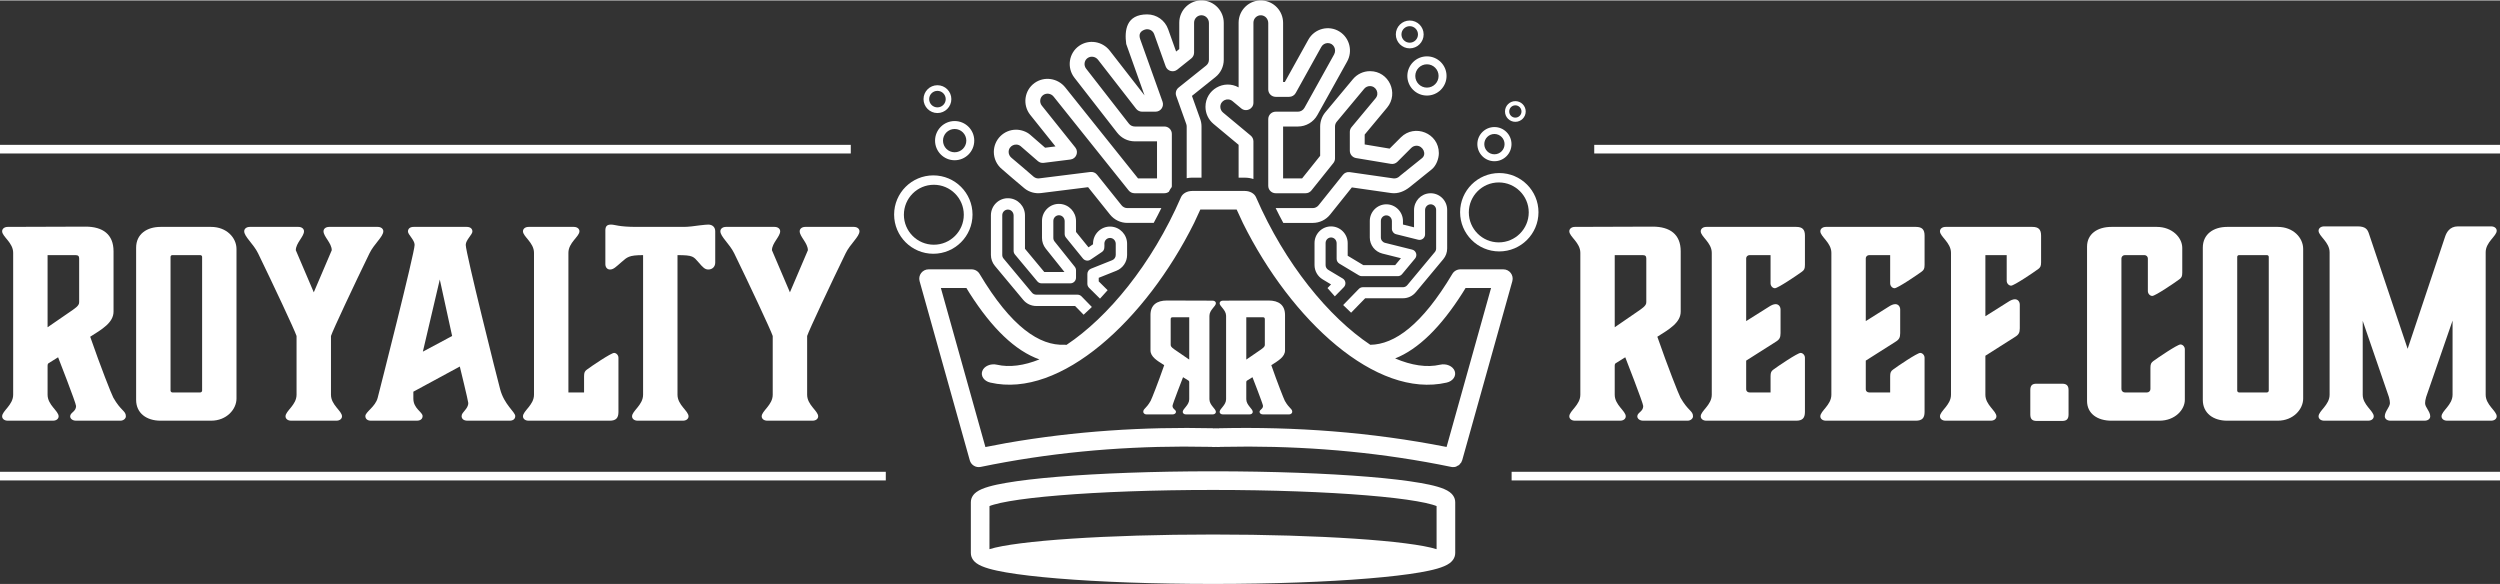 <?xml version="1.0" encoding="UTF-8"?>
<!DOCTYPE svg PUBLIC "-//W3C//DTD SVG 1.0//EN" "http://www.w3.org/TR/2001/REC-SVG-20010904/DTD/svg10.dtd">
<!-- Creator: CorelDRAW -->
<svg xmlns="http://www.w3.org/2000/svg" xml:space="preserve" width="800px" height="187px" version="1.0" shape-rendering="geometricPrecision" text-rendering="geometricPrecision" image-rendering="optimizeQuality" fill-rule="evenodd" clip-rule="evenodd"
viewBox="0 0 8653.5 2019.8"
 xmlns:xlink="http://www.w3.org/1999/xlink"
 xmlns:xodm="http://www.corel.com/coreldraw/odm/2003">
 <rect x="0" y="0" width="8653.5" height="2019.8" fill="#333333" stroke="none"/>
 <g id="Layer_x0020_1">
  <path fill="white" fill-rule="nonzero" d="M261.5 881.6c8.9,0 12.5,3.6 12.5,11.5l0 151.1c0,6.2 -1.8,13.3 -21.4,26.6l-87.9 60.5 0 -249.7 96.8 0zm130.6 493.1c-6.2,-11.5 -43.5,-105.7 -79.9,-210.6 40.8,-25.7 80.8,-48.8 80.8,-87l0 -208.8c0,-58.7 -37.3,-85.3 -96.8,-85.3l-269.2 0.9c-12.5,0 -19.6,7.1 -19.6,15.1 0,18.6 38.2,39.1 38.2,74.6l0 491.3c0,35.6 -38.2,56 -38.2,74.7 0,8 7.1,15.1 19.6,15.1l156.3 0c12.5,0 19.6,-7.1 19.6,-15.1 0,-18.7 -38.2,-39.1 -38.2,-74.7l0 -99.5c0,-5.3 0.9,-8 3.5,-9.7l32.9 -20.5c0,0 62.2,159.1 62.2,168.8 0,19.6 -20.4,22.2 -20.4,35.6 0,8 8,15.1 20.4,15.1l153.7 0c9.8,0 18.7,-7.1 18.7,-15.1 0,-19.6 -16.9,-17.8 -43.6,-64.9z"/>
  <path id="_1" fill="white" fill-rule="nonzero" d="M555.6 1454.7l175.1 0c54.2,0 87.9,-40 87.9,-76.4l0 -518c0,-39.1 -34.6,-76.4 -87.9,-76.4l-175.1 0c-47.1,0 -84.4,24.8 -84.4,71.9l0 526.9c0,46.2 36.4,72 84.4,72zm34.7 -104l0 -462.9c0,-3.5 2.6,-6.2 6.2,-6.2l96.8 0c3.6,0 6.3,2.7 6.3,6.2l0 462.9c0,2.7 -2.7,6.2 -6.3,6.2l-96.8 0c-3.6,0 -6.2,-3.5 -6.2,-6.2z"/>
  <path id="_2" fill="white" fill-rule="nonzero" d="M1023.9 864.7c0,-24.9 28.4,-47.1 28.4,-65.7 0,-8 -7.1,-15.1 -19.5,-15.1l-168 0c-12.4,0 -19.5,7.1 -19.5,15.1 0,18.6 32,43.5 48,76.4 49.7,102.2 127,266.5 133.2,286.1l0 203.4c0,35.6 -38.2,56 -38.2,74.7 0,8 7.1,15.1 19.6,15.1l156.3 0c12.5,0 19.6,-7.1 19.6,-15.1 0,-18.7 -38.2,-39.1 -38.2,-74.7l0 -203.4c6.2,-19.6 83.5,-183.9 133.3,-286.1 16,-32.9 47.9,-57.8 47.9,-76.4 0,-8 -7.1,-15.1 -19.5,-15.1l-167.9 0c-12.5,0 -19.6,7.1 -19.6,15.1 0,18.6 28.5,40.8 28.5,65.7l-62.2 145.7 -62.2 -145.7z"/>
  <path id="_3" fill="white" fill-rule="nonzero" d="M1463.7 1215.7l58.6 -249.7 42.7 195.5 -101.3 54.2zm267.4 129.7c-9.8,-35.5 -119,-471.8 -119,-499.3 0,-16.9 23.1,-35.6 23.1,-46.2 0,-9.8 -7.1,-16 -19.6,-16l-183.9 0c-12.4,0 -19.6,6.2 -19.6,16 0,10.6 23.1,29.3 23.1,46.2 0,27.5 -120.8,502 -127.9,529.5 -8,31.1 -42.6,48.9 -42.6,63.1 0,9.8 7.1,16 19.5,16l158.2 0c14.2,0 20.4,-7.1 20.4,-16 0,-14.2 -32,-25.8 -32,-60.4l0 -24 160.8 -87.1c0,0 29.3,120 29.3,126.2 0,21.3 -23.1,31.1 -23.1,45.3 0,8.9 6.3,16 20.5,16l145.7 0c12.4,0 19.5,-6.2 19.5,-16 0,-14.2 -38.2,-39.1 -52.4,-93.3z"/>
  <path id="_4" fill="white" fill-rule="nonzero" d="M1967.5 1356.9l0 -483.3c0,-35.5 38.2,-56 38.2,-74.6 0,-8 -7.1,-15.1 -19.6,-15.1l-156.4 0c-12.4,0 -19.5,7.1 -19.5,15.1 0,18.6 38.2,39.1 38.2,74.6l0 491.3c0,35.6 -38.2,56 -38.2,74.7 0,8 7.1,15.1 19.5,15.1l280.8 0c21.3,0 30.2,-8.9 30.2,-30.2l0 -187.5c0,-9.8 -8,-16.9 -15.1,-16.9 -10.6,0 -80,47.1 -94.2,57.8 -7.1,5.3 -9.7,9.7 -9.7,23.1l0 55.9 -54.2 0z"/>
  <path id="_5" fill="white" fill-rule="nonzero" d="M2345.1 881.6c55.1,0 55.1,5.3 72.8,24.9 15.1,17.7 22.2,24.9 33.8,24.9 14.2,0 24,-9.8 24,-24l0 -108.4c0,-14.3 -9.8,-23.1 -24,-23.1 -5.3,0 -14.2,0.9 -29.3,2.6 -17.8,2.7 -40.9,5.4 -55.1,5.4l-163.5 0c-63.1,0 -74.6,-8 -88.8,-8 -14.3,0 -19.6,6.2 -19.6,20.4l0 116.4c0,10.7 6.2,18.7 16,18.7 12.4,0 20.4,-8.9 40,-25.8 19.5,-16.9 24.9,-24 74.6,-24l0 483.3c0,35.6 -38.2,56 -38.2,74.7 0,8 7.1,15.1 19.6,15.1l156.3 0c12.5,0 19.6,-7.1 19.6,-15.1 0,-18.7 -38.2,-39.1 -38.2,-74.7l0 -483.3z"/>
  <path id="_6" fill="white" fill-rule="nonzero" d="M2672 864.7c0,-24.9 28.5,-47.1 28.5,-65.7 0,-8 -7.1,-15.1 -19.6,-15.1l-167.9 0c-12.4,0 -19.5,7.1 -19.5,15.1 0,18.6 31.9,43.5 47.9,76.4 49.8,102.2 127.1,266.5 133.3,286.1l0 203.4c0,35.6 -38.2,56 -38.2,74.7 0,8 7.1,15.1 19.6,15.1l156.3 0c12.5,0 19.6,-7.1 19.6,-15.1 0,-18.7 -38.2,-39.1 -38.2,-74.7l0 -203.4c6.2,-19.6 83.5,-183.9 133.2,-286.1 16,-32.9 48,-57.8 48,-76.4 0,-8 -7.1,-15.1 -19.5,-15.1l-168 0c-12.4,0 -19.5,7.1 -19.5,15.1 0,18.6 28.4,40.8 28.4,65.7l-62.2 145.7 -62.2 -145.7z"/>
  <path fill="white" fill-rule="nonzero" d="M5686.1 881.6c8.9,0 12.4,3.6 12.4,11.5l0 151.1c0,6.2 -1.8,13.3 -21.3,26.6l-88 60.5 0 -249.7 96.9 0zm130.6 493.1c-6.2,-11.5 -43.5,-105.7 -80,-210.6 40.9,-25.7 80.9,-48.8 80.9,-87l0 -208.8c0,-58.7 -37.3,-85.3 -96.9,-85.3l-269.2 0.9c-12.4,0 -19.5,7.1 -19.5,15.1 0,18.6 38.2,39.1 38.2,74.6l0 491.3c0,35.6 -38.2,56 -38.2,74.7 0,8 7.1,15.1 19.5,15.1l156.4 0c12.4,0 19.5,-7.1 19.5,-15.1 0,-18.7 -38.2,-39.1 -38.2,-74.7l0 -99.5c0,-5.3 0.9,-8 3.6,-9.7l32.9 -20.5c0,0 62.2,159.1 62.2,168.8 0,19.6 -20.5,22.2 -20.5,35.6 0,8 8,15.1 20.5,15.1l153.7 0c9.8,0 18.6,-7.1 18.6,-15.1 0,-19.6 -16.8,-17.8 -43.5,-64.9z"/>
  <path id="_1_0" fill="white" fill-rule="nonzero" d="M6217.4 1454.7c21.3,0 30.2,-8.9 30.2,-30.2l0 -187.5c0,-9.8 -8,-16.9 -15.1,-16.9 -10.7,0 -80,47.1 -94.2,57.8 -7.1,5.3 -9.7,9.7 -9.7,23.1l0 55.9 -72.9 0c-6.2,0 -11.5,-4.4 -11.5,-10.6l0 -99.5 102.1 -64.9c13.4,-8 16.9,-15.1 16.9,-30.2l0 -81.7c0,-9.8 -6.2,-18.7 -16.9,-18.7 -7.1,0 -15.1,3.6 -23.1,8.9l-79 49.7 0 -217.6c0,-5.4 5.3,-10.7 11.5,-10.7l72.9 0 0 97.7c0,9.8 8,16.9 15.1,16.9 10.6,0 79.9,-47.1 94.1,-57.7 7.2,-5.4 9.8,-9.8 9.8,-23.1l0 -101.3c0,-21.4 -8.9,-30.2 -30.2,-30.2l-311 0c-12.4,0 -19.5,7.1 -19.5,15.1 0,18.6 38.2,39.1 38.2,74.6l0 491.3c0,35.6 -38.2,56 -38.2,74.7 0,8 7.1,15.1 19.5,15.1l311 0z"/>
  <path id="_2_1" fill="white" fill-rule="nonzero" d="M6631.5 1454.7c21.3,0 30.2,-8.9 30.2,-30.2l0 -187.5c0,-9.8 -8,-16.9 -15.1,-16.9 -10.7,0 -80,47.1 -94.2,57.8 -7.1,5.3 -9.8,9.7 -9.8,23.1l0 55.9 -72.9 0c-6.2,0 -11.5,-4.4 -11.5,-10.6l0 -99.5 102.2 -64.9c13.3,-8 16.9,-15.1 16.9,-30.2l0 -81.7c0,-9.8 -6.3,-18.7 -16.9,-18.7 -7.1,0 -15.1,3.6 -23.1,8.9l-79.1 49.7 0 -217.6c0,-5.4 5.3,-10.7 11.5,-10.7l72.9 0 0 97.7c0,9.8 8,16.9 15.1,16.9 10.7,0 80,-47.1 94.2,-57.7 7.1,-5.4 9.8,-9.8 9.8,-23.1l0 -101.3c0,-21.4 -8.9,-30.2 -30.2,-30.2l-311 0c-12.5,0 -19.6,7.1 -19.6,15.1 0,18.6 38.2,39.1 38.2,74.6l0 491.3c0,35.6 -38.2,56 -38.2,74.7 0,8 7.1,15.1 19.6,15.1l311 0z"/>
  <path id="_3_2" fill="white" fill-rule="nonzero" d="M6946 970.4c0,9.8 8,16.9 15.1,16.9 10.6,0 80,-47.1 94.2,-57.7 7.1,-5.4 9.7,-9.8 9.7,-23.1l0 -92.4c0,-21.4 -8.8,-30.2 -30.2,-30.2l-300.3 0c-12.4,0 -19.5,7.1 -19.5,15.1 0,18.6 38.2,39.1 38.2,74.6l0 491.3c0,35.6 -38.2,56 -38.2,74.7 0,8 7.1,15.1 19.5,15.1l156.4 0c12.4,0 19.5,-7.1 19.5,-15.1 0,-18.7 -38.2,-39.1 -38.2,-74.7l0 -135 102.2 -64.9c13.3,-8 16.9,-15.1 16.9,-30.2l0 -81.7c0,-9.8 -6.2,-18.7 -16.9,-18.7 -7.1,0 -15.1,3.6 -23.1,8.9l-79.1 49.8 0 -211.5 73.8 0 0 88.8z"/>
  <path id="_4_3" fill="white" fill-rule="nonzero" d="M7027.7 1433.4c0,16 7.1,22.2 22.2,22.2l88 0c15.1,0 22.2,-6.2 22.2,-22.2l0 -84.5c0,-15.9 -7.1,-22.2 -22.2,-22.2l-88.9 0c-15.1,0 -21.3,6.3 -21.3,22.2l0 84.5z"/>
  <path id="_5_4" fill="white" fill-rule="nonzero" d="M7562.6 1207.7c0,-9.8 -8,-16.9 -15.1,-16.9 -10.7,0 -80,47.1 -94.2,57.7 -7.1,5.4 -9.8,9.8 -9.8,23.2l0 73.7c0,6.2 -5.3,11.5 -11.5,11.5l-77.3 0c-6.2,0 -11.6,-5.3 -11.6,-11.5l0 -452.3c0,-6.2 5.4,-11.5 11.6,-11.5l68.4 0c6.2,0 11.5,5.3 11.5,11.5l0 112.9c0,9.8 8,16.9 15.2,16.9 10.6,0 79.9,-47.1 94.1,-57.8 7.2,-5.3 9.8,-9.8 9.8,-23.1l0 -85.3c0,-36.4 -35.5,-72.8 -87.9,-72.8l-157.3 0c-48,0 -84.4,24 -84.4,68.4l0 534c0,44.4 36.4,68.4 84.4,68.4l166.1 0c54.2,0 88,-38.2 88,-72l0 -175z"/>
  <path id="_6_5" fill="white" fill-rule="nonzero" d="M7709.2 1454.7l175 0c54.2,0 88,-40 88,-76.4l0 -518c0,-39.1 -34.6,-76.4 -88,-76.4l-175 0c-47.1,0 -84.4,24.8 -84.4,71.9l0 526.9c0,46.2 36.4,72 84.4,72zm34.7 -104l0 -462.9c0,-3.5 2.6,-6.2 6.2,-6.2l96.8 0c3.6,0 6.2,2.7 6.2,6.2l0 462.9c0,2.7 -2.6,6.2 -6.2,6.2l-96.8 0c-3.6,0 -6.2,-3.5 -6.2,-6.2z"/>
  <path id="_7" fill="white" fill-rule="nonzero" d="M8489.3 1364.9c0,35.6 -38.2,56 -38.2,74.7 0,8 7.1,15.1 19.5,15.1l152 0c12.4,0 19.5,-7.1 19.5,-15.1 0,-18.7 -38.2,-39.1 -38.2,-74.7l0 -493.1c0,-35.5 38.2,-56 38.2,-74.6 0,-8 -7.1,-15.1 -19.5,-15.1l-114.6 0c-29.4,0 -40,22.2 -44.5,35.5l-129.7 388.3 -134.1 -398.9c-4.5,-13.4 -10.7,-24.9 -39.1,-24.9l-115.5 0c-12.5,0 -19.6,7.1 -19.6,15.1 0,18.6 38.2,39.1 38.2,74.6l0 493.1c0,35.6 -38.2,56 -38.2,74.7 0,8 7.1,15.1 19.6,15.1l151.9 0c12.4,0 19.5,-7.1 19.5,-15.1 0,-18.7 -38.2,-39.1 -38.2,-74.7l0 -255.8 90.7 263.8c2.6,8.9 3.5,16 3.5,21.4 -0.9,14.2 -17.8,28.4 -17.8,45.3 0,8 7.2,15.1 19.6,15.1l118.2 0c12.4,0 19.5,-7.1 19.5,-15.1 0,-16.9 -17.8,-31.1 -17.8,-45.3 0,-5.4 0.9,-12.5 3.6,-21.4l91.5 -264.7 0 256.7z"/>
  <rect fill="white" y="499.9" width="2944.9" height="29.9"/>
  <rect fill="white" x="5518.3" y="499.9" width="3135.2" height="29.9"/>
  <rect fill="white" y="1631.6" width="3066.1" height="29.9"/>
  <rect fill="white" x="5232.3" y="1631.6" width="3421.2" height="29.9"/>
  <g id="_1851235102224">
   <path fill="white" d="M3336.1 741.9c0,-57.3 -46.5,-103.8 -103.7,-103.8 -57.3,0 -103.7,46.5 -103.7,103.8 0,57.2 46.4,103.7 103.7,103.7 57.2,0 103.7,-46.5 103.7,-103.7zm-241.2 -0.7c0,-74.8 60.8,-135.6 135.7,-135.6 74.9,0 135.7,60.8 135.7,135.6 0,74.9 -60.8,135.7 -135.7,135.7 -74.9,0 -135.7,-60.8 -135.7,-135.7z"/>
   <path fill="white" d="M5084.2 733.7c0,-57.2 46.5,-103.7 103.7,-103.7 57.2,0 103.7,46.5 103.7,103.7 0,57.3 -46.5,103.8 -103.7,103.8 -57.2,0 -103.7,-46.5 -103.7,-103.8zm241.1 -0.6c0,-74.8 -60.8,-135.6 -135.7,-135.6 -74.8,0 -135.6,60.8 -135.6,135.6 0,74.9 60.8,135.7 135.6,135.7 74.9,0 135.7,-60.8 135.7,-135.7z"/>
   <path fill="white" d="M3264.1 485.3c0,-22.2 18.1,-40.3 40.3,-40.3 22.3,0 40.4,18.1 40.4,40.3 0,22.3 -18.1,40.3 -40.4,40.3 -22.2,0 -40.3,-18 -40.3,-40.3zm108.2 0c0,-37.4 -30.4,-67.8 -67.9,-67.8 -37.4,0 -67.8,30.4 -67.8,67.8 0,37.5 30.4,67.9 67.8,67.9 37.5,0 67.9,-30.4 67.9,-67.9z"/>
   <path fill="white" d="M5137.7 497.4c0,-19.3 15.7,-35.1 35.1,-35.1 19.4,0 35.1,15.8 35.1,35.1 0,19.4 -15.7,35.2 -35.1,35.2 -19.4,0 -35.1,-15.8 -35.1,-35.2zm94.2 0c0,-32.6 -26.4,-59.1 -59.1,-59.1 -32.6,0 -59.1,26.5 -59.1,59.1 0,32.7 26.5,59.2 59.1,59.2 32.7,0 59.1,-26.5 59.1,-59.2z"/>
   <path fill="white" d="M4898.9 261.5c0,-22.3 18.1,-40.4 40.3,-40.4 22.3,0 40.3,18.1 40.3,40.4 0,22.2 -18,40.3 -40.3,40.3 -22.2,0 -40.3,-18.1 -40.3,-40.3zm108.2 0c0,-37.5 -30.4,-67.9 -67.9,-67.9 -37.4,0 -67.8,30.4 -67.8,67.9 0,37.4 30.4,67.8 67.8,67.8 37.5,0 67.9,-30.4 67.9,-67.8z"/>
   <path fill="white" d="M3216.2 341.6c0,-15.8 12.8,-28.6 28.6,-28.6 15.8,0 28.7,12.8 28.7,28.6 0,15.8 -12.9,28.6 -28.7,28.6 -15.8,0 -28.6,-12.8 -28.6,-28.6zm76.8 0c0,-26.6 -21.6,-48.1 -48.2,-48.1 -26.5,0 -48.1,21.5 -48.1,48.1 0,26.6 21.6,48.2 48.1,48.2 26.6,0 48.2,-21.6 48.2,-48.2z"/>
   <path fill="white" d="M5224 384.4c0,-11.7 9.5,-21.3 21.2,-21.3 11.8,0 21.3,9.6 21.3,21.3 0,11.8 -9.5,21.3 -21.3,21.3 -11.7,0 -21.2,-9.5 -21.2,-21.3zm57.1 0c0,-19.7 -16.1,-35.8 -35.9,-35.8 -19.7,0 -35.8,16.1 -35.8,35.8 0,19.8 16.1,35.8 35.8,35.8 19.8,0 35.9,-16 35.9,-35.8z"/>
   <path fill="white" d="M4851 117.7c0,-15.8 12.8,-28.6 28.6,-28.6 15.8,0 28.6,12.8 28.6,28.6 0,15.8 -12.8,28.6 -28.6,28.6 -15.8,0 -28.6,-12.8 -28.6,-28.6zm76.8 0c0,-26.6 -21.6,-48.1 -48.2,-48.1 -26.6,0 -48.1,21.5 -48.1,48.1 0,26.6 21.5,48.2 48.1,48.2 26.6,0 48.2,-21.6 48.2,-48.2z"/>
   <path fill="white" d="M4198.8 1848.7c369.1,0 680.3,21.5 773.8,50.7l0 -149.1 -5.7 -2.2c-2.6,-0.9 -5.6,-1.9 -9.2,-2.9 -13.2,-3.9 -30.9,-7.8 -52.9,-11.6 -43.9,-7.7 -102.8,-14.6 -173.5,-20.4 -141.2,-11.7 -327.8,-18.8 -532.5,-18.8 -204.7,0 -391.3,7.1 -532.5,18.8 -70.7,5.8 -129.6,12.7 -173.5,20.4 -22,3.8 -39.7,7.7 -52.9,11.6 -3.6,1 -6.7,2 -9.3,2.9l-5.6 2.2 -0.1 149.1c93.5,-29.2 404.8,-50.7 773.9,-50.7zm-537.8 152.1c-71.7,-5.9 -132.7,-13 -179.3,-21.1 -42.7,-7.5 -81.7,-16.8 -101.8,-31.7 -7,-5.1 -19.4,-16.6 -19.4,-35.3l0 -175.7c0,-18.7 12.4,-30.2 19.4,-35.3 20.4,-15.1 60.1,-24.4 101.8,-31.6 46.6,-8.1 107.6,-15.3 179.3,-21.2 143.4,-11.8 331.8,-19 537.8,-19 206,0 394.3,7.2 537.8,19 71.7,5.9 132.7,13.1 179.3,21.2 42.7,7.4 81.7,16.7 101.8,31.6 6.9,5.1 19.4,16.6 19.4,35.3l0 175.7c0,18.7 -12.5,30.2 -19.4,35.3 -20.4,15.1 -60.1,24.4 -101.8,31.7 -46.6,8.1 -107.6,15.2 -179.3,21.1 -143.5,11.9 -331.8,19 -537.8,19 -206,0 -394.4,-7.1 -537.8,-19z"/>
   <path fill="white" fill-rule="nonzero" d="M4370.8 1096.6c5.2,0 7.3,2.1 7.3,6.8l0 88.6c0,3.7 -1.1,7.9 -12.5,15.7l-51.7 35.5 0 -146.6 56.9 0zm76.6 289.5c-3.6,-6.8 -25.5,-62.1 -46.9,-123.6 24,-15.2 47.5,-28.7 47.5,-51.2l0 -122.5c0,-34.5 -21.9,-50.1 -56.9,-50.1l-158 0.5c-7.3,0 -11.5,4.2 -11.5,8.9 0,10.9 22.4,22.9 22.4,43.8l0 288.4c0,20.9 -22.4,32.9 -22.4,43.9 0,4.7 4.2,8.8 11.5,8.8l91.8 0c7.3,0 11.4,-4.1 11.4,-8.8 0,-11 -22.4,-23 -22.4,-43.9l0 -58.4c0,-3.1 0.5,-4.7 2.1,-5.7l19.3 -12c0,0 36.5,93.4 36.5,99.1 0,11.5 -12,13 -12,20.9 0,4.7 4.7,8.8 12,8.8l90.2 0c5.8,0 11,-4.1 11,-8.8 0,-11.5 -9.9,-10.5 -25.6,-38.1z"/>
   <path fill="white" fill-rule="nonzero" d="M4059.5 1096.6c-5.2,0 -7.3,2.1 -7.3,6.8l0 88.6c0,3.7 1.1,7.9 12.5,15.7l51.7 35.5 0 -146.6 -56.9 0zm-76.7 289.5c3.7,-6.8 25.6,-62.1 47,-123.6 -24,-15.2 -47.5,-28.7 -47.5,-51.2l0 -122.5c0,-34.5 21.9,-50.1 56.9,-50.1l158 0.5c7.3,0 11.5,4.2 11.5,8.9 0,10.9 -22.4,22.9 -22.4,43.8l0 288.4c0,20.9 22.4,32.9 22.4,43.9 0,4.7 -4.2,8.8 -11.5,8.8l-91.8 0c-7.3,0 -11.5,-4.1 -11.5,-8.8 0,-11 22.5,-23 22.5,-43.9l0 -58.4c0,-3.1 -0.5,-4.7 -2.1,-5.7l-19.3 -12c0,0 -36.5,93.4 -36.5,99.1 0,11.5 12,13 12,20.9 0,4.7 -4.7,8.8 -12,8.8l-90.3 0c-5.7,0 -10.9,-4.1 -10.9,-8.8 0,-11.5 9.9,-10.5 25.5,-38.1z"/>
   <path fill="white" d="M4302.1 770.3l-21.5 -46.4 -125.8 0 -21.4 46.2c-166.9,335.7 -462,608.9 -705.6,552.7 -21.6,-5 -34,-22.9 -27.7,-40 6.3,-17.1 29,-26.9 50.6,-21.9 43.5,10 93.7,3.2 147.2,-18.3 -83.8,-29.8 -164,-107.3 -241.7,-229.1l-11.2 -18.2 -88.3 0 154.2 550.6 72.5 -13.8c238.2,-41.5 476.3,-56.6 714.1,-51.3l2.3 0.5 8.1 -0.2 2.1 0 8.1 0.2 2.3 -0.5c262,-5.8 524.3,13 786.8,64.8l154 -550.3 -88.2 0 -11.3 18.3c-74.9,117.5 -152.1,193.6 -232.6,225.6 56.5,24.1 109.8,32.3 155.6,21.7 21.7,-5 44.3,4.8 50.6,21.9 6.3,17.1 -6.1,35 -27.7,40 -244.5,56.4 -538.3,-215.6 -705.5,-552.5zm-610.4 421.9c143.4,-95.5 295,-278.2 396.1,-510.9 5.7,-13.1 21.2,-21.8 38.6,-21.8l182.7 0c17.3,0 32.9,8.7 38.5,21.8 100.7,231.8 252.1,414.9 395.6,510.7 83.8,-1.2 178.7,-68.5 284,-245.5 5.8,-9.7 16.4,-15.7 27.8,-15.7l148.8 0c21.3,0 36.7,20.4 31,40.9l-173.6 620.1 -2.5 4.8c1.6,-2 1,-0.1 -0.9,2.8 0.5,-0.7 -0.1,0 -1.9,2.8 0.7,-1 1.4,-2 1.9,-2.8 -0.6,0.8 -2.8,3.5 -6.3,7.1 2.1,-1.2 0.9,0.2 -1.9,2.1 0.7,-0.3 -0.2,0.1 -2.8,1.9 1,-0.7 2,-1.3 2.8,-1.9 -0.7,0.5 -3.8,2.2 -8.5,4.2 2.9,-0.2 -1.4,1.5 -5.7,2.1 -0.2,0.1 -0.1,0 -6.9,0.4 3,0.2 -0.9,0.2 -4.9,-0.6 -233.6,-48.3 -467.4,-69.8 -701.4,-70.4l-98.4 1 -3.4 0.5 -11.4 -0.2 -11.5 0.2 -3.4 -0.5 -98.3 -1c-234.1,0.6 -467.9,22.1 -701.5,70.4 -16.6,3.4 -33,-6.6 -37.5,-22.9l-173.7 -620.1c-5.7,-20.5 9.8,-40.9 31.1,-40.9l148.8 0c11.4,0 21.9,6 27.7,15.7 109.5,184 208.2,249.5 294.1,245.3 2.4,-0.1 4.7,0.1 6.9,0.4z"/>
   <path fill="white" fill-rule="nonzero" d="M4870.9 985.8c-3.6,4.3 -9,6.9 -14.7,6.9 -46.3,0 -92.6,0 -138.9,0 -5.1,0 -10.1,2.1 -13.7,5.7l-54.4 56c9,9 18.2,17.9 27.5,26.5l48.7 -50c43.6,0 87.2,0 130.9,0 17,0 33.1,-7.5 44,-20.6 37.5,-45 61.1,-73.4 95.6,-114.8 8.6,-10.3 13.3,-23.3 13.3,-36.7l0 -133.9c0,-32.8 -27.4,-59.1 -60.1,-57.4 -31.2,1.7 -54.6,27.4 -54.6,58.4l0 59.4 -38.3 -9.6c0,-4 0,-8.1 0,-12.1 0,-31.7 -25.8,-57.9 -57.5,-57.9 -31.7,0 -57.2,25.9 -57.3,57.4 0,19.2 0,38.3 0,57.5 0,26.3 18,49.2 43.5,55.6l64.3 16.1 -19.9 23.9 -110.3 0 -54.1 -32.5c0,-14.6 0,-29.1 0,-43.6 0,-31.7 -25.8,-57.9 -57.6,-57.9 -31.6,0 -57.2,25.9 -57.2,57.4l0 76.6c0.1,20.1 10.6,38.8 27.9,49.2l29.3 17.6 -12.3 12.6c8.4,9.7 16.8,19.3 25.4,28.7l31.2 -31.9c8.6,-8.7 6.8,-23.4 -3.8,-29.8l-50.1 -30c-5.8,-3.5 -9.3,-9.7 -9.3,-16.4l0 -76.6c0,-10.9 9.2,-19.8 20.1,-19.1 10.6,0.8 18.1,9.7 18.1,20.2l0 53.8c0,0 0,0 0,0 0,6.7 3.6,12.9 9.3,16.4l68 40.8c3,1.8 6.4,2.7 9.9,2.7l124.5 0c5.7,0 11,-2.5 14.7,-6.9l45.1 -54.2c9,-10.7 3.7,-27.3 -10,-30.8l-93.9 -23.4c-8.5,-2.2 -14.5,-9.8 -14.5,-18.6 0,-19.1 0,-38.2 0,-57.4 0,-10.9 9.2,-19.8 20.1,-19.1 10.5,0.7 18.1,9.7 18.1,20.2l0 26.4c0,8.8 6,16.5 14.5,18.6l76.5 19.1c12,3 23.8,-6 23.8,-18.5 0,-28.1 0,-56.1 0,-84.2 0,-10.3 7.9,-19.2 18.2,-19.9 11,-0.6 20.1,8.1 20.1,19.2l0 133.9c0,4.4 -1.6,8.8 -4.5,12.2 -34.3,41.2 -60.5,72.7 -95.6,114.8zm-1091.5 75.3l-35.7 -36.6c-3.7,-3.8 -8.8,-6 -14.1,-6 -47.5,0 -95,0 -142.6,0 -5.8,0 -11.3,-2.5 -15,-7l-98.2 -117.9c-3,-3.5 -4.6,-7.9 -4.6,-12.5 0,-45.8 0,-91.7 0,-137.5 0,-11.4 9.4,-20.3 20.6,-19.6 10.9,0.6 18.7,9.9 18.7,20.7 0,40.7 0,81.4 0,122.2 0,4.5 1.6,9 4.5,12.5l77.4 92.8c3.7,4.5 9.2,7.1 15,7.1 0,0 0.1,0 0,0l99.5 0c10.8,0 19.6,-8.8 19.6,-19.7 0,-8.5 0,-17 0,-25.5 0,-4.4 -1.5,-8.7 -4.3,-12.2l-69.9 -87.5c-2.8,-3.5 -4.3,-7.8 -4.3,-12.2 0,-19.7 0,-39.3 0,-59 0,-11.2 9.4,-20.3 20.6,-19.6 10.9,0.8 18.6,10 18.6,20.8l0 44c0,4.5 1.6,8.9 4.4,12.4l58.9 72.6c6.5,7.9 17.9,9.6 26.3,3.9l39.3 -26.5c10.5,-7.2 8.6,-18.3 8.6,-29 0,-11.4 9.4,-20.3 20.6,-19.6 10.6,0.6 18.7,9.7 18.7,20.3 0,12.9 0,25.8 0,38.6 0,8.1 -4.9,15.3 -12.4,18.2l-73.5 29.4c-7.4,3 -12.3,10.2 -12.3,18.2 0,11.4 0,22.6 0,33.9 0,5.3 2.1,10.3 5.8,14l37.9 37.5c9,-9.5 17.8,-19.3 26.4,-29.2l-30.8 -30.5 0 -12.4 61.1 -24.4c22.3,-8.9 37.1,-30.5 37.1,-54.5 0,-13 0,-26 0,-39 0,-31.5 -24.7,-57.7 -56.1,-59.4 -33.6,-1.7 -61.7,25.3 -61.8,58.9l0 2.3 -15.7 10.6 -43.2 -53.3c0,-12.5 0,-25.1 0,-37.7 0,-31.5 -24.6,-57.6 -56.1,-59.3 -33.6,-1.8 -61.7,25.2 -61.7,58.8l0 59c0,13.3 4.6,26.3 12.9,36.8l64.8 81 -69.8 0 -66.8 -80.3c0,-38.5 0,-77.1 0,-115.6 0,-31.5 -24.6,-57.7 -56.1,-59.3 -33.6,-1.8 -61.7,25.2 -61.8,58.8l0 137.5c0,13.7 4.9,27.1 13.7,37.7l98.2 117.8c11.2,13.5 27.7,21.2 45.2,21.2 44.8,0 89.5,0 134.3,0l29.5 30.2c9.6,-8.7 19.2,-17.6 28.6,-26.9zm240.5 -342.3l-117.8 0c-7.7,0 -15.1,-3.6 -19.9,-9.6l-84.8 -105.9c-5.6,-7.1 -14.3,-10.5 -23.2,-9.5l-176.9 22.1c-6.7,0.9 -13.5,-1 -18.9,-5.2 -25.7,-21.9 -51.2,-44.6 -77.3,-66 -6.1,-5 -9.8,-12.3 -9.8,-20.2 0,-21.6 25,-33.1 41.5,-20.1l59.7 51.8c5.4,4.7 12.8,7 20,6.1l92.8 -11.6c20.1,-2.5 29.2,-26.1 16.9,-41.5l-116 -145c-9.1,-11.4 -7,-28.5 5,-36.9 11.5,-7.9 27.4,-5.2 36,5.9l259.6 324.6c4.9,6.1 12.3,9.6 20.1,9.6l103.6 0c5.8,0 11.2,-1.9 15.4,-5.1 2.7,-6 6.1,-11.4 10,-16.4 0.2,-1.3 0.3,-2.7 0.3,-4.1l0 -179.7c0,-14.2 -11.5,-25.7 -25.7,-25.7 -34.2,0 -68.4,0 -102.7,0 -7.9,0 -15.4,-3.7 -20.2,-9.9l-148.2 -190.5c-8.9,-11.5 -6.6,-28.6 5.6,-36.8 11.5,-7.8 27.4,-4.8 35.9,6.4l131.8 169.6c4.9,6.2 12.4,9.9 20.3,9.9 0,0 0,0 0,0 15.6,0 31.3,0 46.9,0 17.9,0 30,-17.8 24.2,-34.3l-77.5 -216.8c-5.5,-16.4 -0.4,-27.1 15.6,-32.8 13.3,-4.7 28,2.1 32.8,15.5l39.8 111.5c6,16.7 26.6,22.3 40.2,11.4l48.6 -38.8c6.1,-4.9 9.6,-12.3 9.6,-20.1l0 -103.7c0,0 0,0 0,0 0,-14.6 12.4,-26.6 27,-25.6 14.2,1 24.4,12.9 24.4,27.1 0,42.3 0,84.6 0,126.9 0,7.8 -3.6,15.2 -9.6,20l-95.5 76.4c-8.6,6.9 -11.8,18.4 -8.2,28.7l34.8 97.3c1,2.7 1.5,5.7 1.5,8.6l0 179c6.2,-1.3 12.5,-1.9 18.8,-1.9l32.5 0 0 -177.1c0,-8.8 -1.5,-17.6 -4.5,-25.9l-28.6 -80 81.2 -65c18.3,-14.5 28.9,-36.6 28.9,-59.9 0,-42.7 0,-85.3 0,-128 0,-41.2 -32.2,-75.3 -73.3,-77.5 -43.9,-2.3 -80.7,33 -80.7,76.9l0 91.4 -10.9 8.6 -27.7 -77.5c-10.9,-30.7 -39.9,-51.1 -72.5,-51.1 -72.8,0 -78.9,55.4 -72.5,102.5l63.4 177.9 -120.3 -154.7c-25.5,-32.8 -72.1,-40.4 -106,-16.9 -36.2,25.2 -43.3,75.8 -16.5,110.3l148.2 190.5c14.5,18.7 36.8,29.8 60.5,29.8 25.8,0 51.5,0 77.3,0l0 128.3 -65.7 0 -251.9 -314.9c-26,-32.4 -72.6,-39.4 -106.2,-15.4 -35.9,25.7 -42.3,76.3 -15,110.5l87.3 109.1 -35.9 4.5 -51.4 -44.7c-12.8,-11.3 -32.2,-17.7 -49.1,-17.7 -42.5,0 -77,34.5 -77,77 0,23.3 10.5,45.4 28.7,60 25.7,22 51.2,44.8 77.4,66.1 16,13.1 37.1,18.8 57.6,16.2l162.6 -20.3 75.8 94.7c14.5,18.2 36.6,28.9 59.9,28.9l91.4 0c9.3,-17.1 18.1,-34.2 26.5,-51.3zm318.7 -100.6l0 -130.4c0,0 0,0 0,0 0,-7.7 -3.4,-14.9 -9.2,-19.8l-96.1 -80c-5.9,-4.9 -9.3,-12.2 -9.3,-19.8 0,-21.9 25.6,-33.4 42.1,-19.7l30.4 25.3c16.5,13.7 42.1,2.2 42.1,-19.7l0 -277.1c0,-14.6 12.3,-26.6 27,-25.6 14.2,1 24.3,13 24.3,27.1l0 229.6c0,14.1 11.5,25.6 25.7,25.6l46.8 0c9.3,0 17.9,-5 22.5,-13.2l88.7 -159.7c4.5,-8.2 13.1,-13.2 22.4,-13.2 20.2,0 31.3,22.2 21.8,39.4l-102.7 184.9c-4.6,8.1 -13.2,13.2 -22.5,13.2l-77 0c-14.2,0 -25.7,11.5 -25.7,25.7l0 231c0,14.1 11.5,25.6 25.7,25.6l103.7 0c7.8,0 15.2,-3.5 20,-9.6l76.1 -95c3.6,-4.5 5.6,-10.2 5.6,-16l0 -110.4c0,-6 2.1,-11.8 5.9,-16.4l95.5 -114.6c4.9,-5.7 12,-8.9 19.5,-8.9 21.7,0 33.5,25.4 19.9,41.8l-83.5 100.3c-3.9,4.6 -6,10.4 -6,16.4l0 65.2c0,12.6 9.1,23.3 21.5,25.4l120.8 20.1c8.2,1.4 16.5,-1.3 22.4,-7.2l48.2 -48.2c4.8,-4.7 11.3,-7.4 18,-7.4 22.5,0 36.1,29.2 19.1,42.9l-75.8 60.9c-0.7,0.6 -1.4,1.3 -2,1.9 -5.8,5.7 -13.8,8.4 -21.8,7.3l-150.7 -21.6c-8.9,-1.3 -18,2.3 -23.6,9.4l-84.4 105.5c-4.9,6.1 -12.2,9.6 -20,9.6l-128.4 0c8.3,17.1 17.1,34.2 26.4,51.3l102.1 0c23.4,0 45.4,-10.7 60,-28.9l75.2 -94 136.1 19.5c23.5,3.3 45.8,-5.9 64.3,-20.7l76 -61.2c15.6,-12.6 24.7,-36.8 24.7,-56.3 0,-69.2 -83.7,-102.3 -131.5,-54.5l-38.9 38.9 -86.3 -14.4 0 -34.2 77.6 -93.2c41.2,-49.4 6.7,-126.3 -59.2,-126.3 -22.8,0 -44.5,10.2 -59.1,27.7l-95.5 114.6c-11.5,13.8 -17.9,31.3 -17.9,49.3l0 101.4 -62.6 78.3 -65.7 0 0 -179.7 51.3 0c28,0 53.8,-15.2 67.3,-39.6l102.8 -184.9c20.3,-35.8 9.2,-82 -26.1,-104.1 -37.1,-23.3 -86.5,-10.5 -107.9,28l-81.4 146.6 -6 0c0,-68.3 0,-136.5 0,-204.8 0,-41.2 -32.2,-75.3 -73.3,-77.5 -43.9,-2.3 -80.7,33 -80.7,76.9l0 224c-50.6,-28.3 -114.7,7.8 -114.7,67.2 0,22.9 10.2,44.6 27.8,59.2l86.9 72.4 0 113.7 21.8 0c10,0 20,1.6 29.5,4.7z"/>
  </g>
 </g>
</svg>
